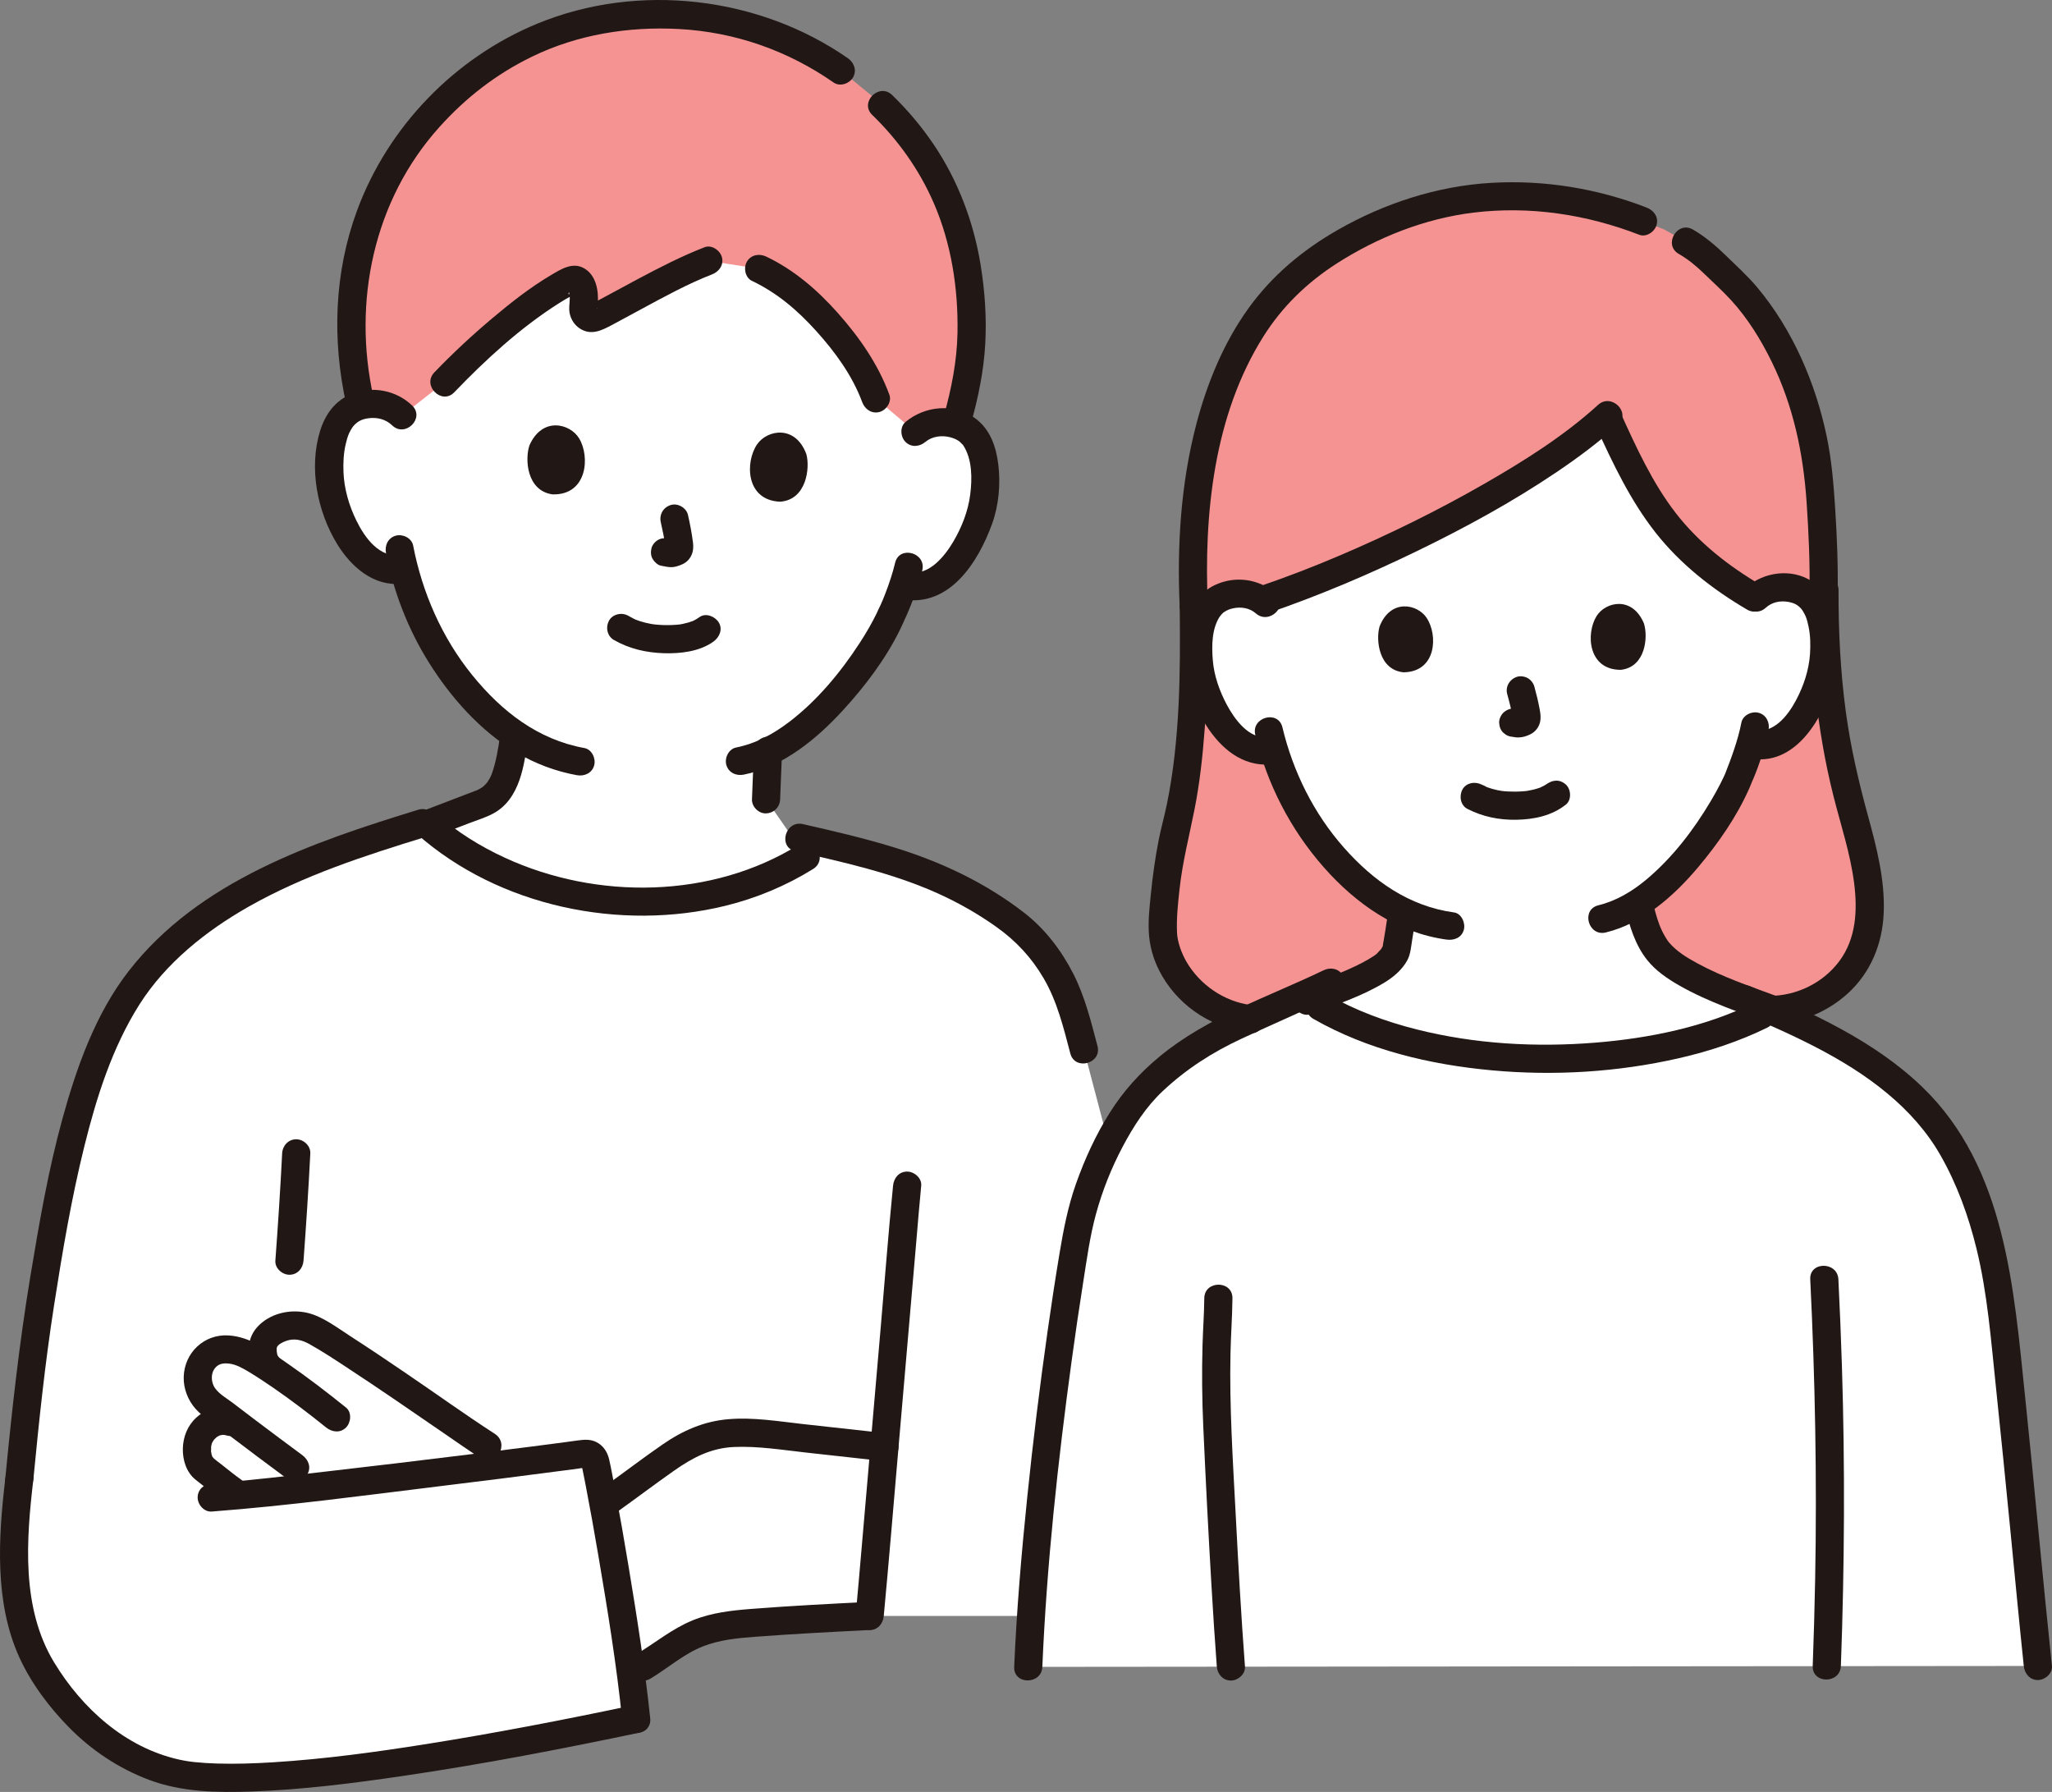 <svg id="b" xmlns="http://www.w3.org/2000/svg" width="349.824" height="305.458" viewBox="0 0 349.824 305.458"><rect x="0" y="0" width="349.824" height="305.458" fill="#808080" stroke="none"/><defs><style>.g{fill:#fff;}.h{fill:#fcdc4a;}.i{fill:#211715;}</style></defs><g id="c"><g id="d"><path class="g" d="M3.295,252.12c1.903-19.817,3.272-30.376,7.259-50.579,1.63-8.257,5.795-25.44,13.707-35.102,11.251-13.74,27.484-19.916,48.194-26.256,16.519,15.042,47.584,19.217,68.204,3.631,13.251,3.128,23.147,6.268,32.903,13.987,2.442,1.932,5.09,5.09,7.309,9.331,1.682,3.216,3.034,8.468,3.915,11.811,0,0,1.948,7.405,4.127,15.69-2.555,5.055-4.432,10.589-5.237,15.175-3.233,18.419-6.202,45.211-7.652,65.65-10.288-.004-27.736-.004-27.759-.006.313-3.319,1.36-15.367,2.515-28.775-5.94-.648-11.88-1.308-17.82-1.968-4.416-.492-9.012-.96-13.2.516-2.592.924-4.872,2.544-7.104,4.14-3.252,2.316-5.136,3.768-8.376,6.084l-1.386.991c2.09,11.38,4.613,27.3,5.562,36.581-40.397,8.498-68.754,11.881-79.35,9.043-11.055-2.961-18.475-11.107-22.969-19.231-4.86-8.787-3.859-22.172-2.843-30.714"></path><path class="g" d="M231.097,96.119c16.234-7.057,33.304-16.606,42.805-25.192,2.324,5.197,5.579,11.649,8.155,15.559,4.533,6.88,11.109,11.964,17.215,15.483,1.334-1.361,3.176-1.884,4.755-1.847,3.385.08,4.846,1.894,5.478,2.962,1.886,3.186,1.876,9.098.676,12.769-.849,2.6-2.244,6.578-5.684,9.459-1.417,1.187-3.514,1.982-5.531,1.665l-.533-.084c-.615,2.118-1.38,4.195-1.851,5.205-1.293,3.637-8.199,15.926-17.239,21.775.589,2.711,1.358,5.397,2.878,7.683,3.009,4.494,12.487,7.785,19.851,10.496-19.243,10.713-57.235,12.278-78.91-1.632,5.574-2.054,10.021-3.747,12.826-5.785.471-.342,1.908-1.844,2.043-2.65.379-2.272.718-4.263,1.033-6.552-4.425-2.116-8.43-5.466-12.262-9.947-5.07-5.929-7.992-12.344-9.626-17.669-2.139.578-4.468-.193-6.022-1.435-3.505-2.801-4.99-6.746-5.899-9.326-1.283-3.643-1.429-9.552.384-12.781.607-1.082,2.026-2.928,5.408-3.086,1.315-.061,2.823.263,4.082,1.14,5.004-1.689,10.437-3.804,15.967-6.208Z"></path><path class="g" d="M175.297,284.136c.866-20.517,4.401-51.482,8.328-73.852,1.499-8.539,6.736-20.382,13.141-26.214,3.507-3.185,6.976-5.868,11.246-7.931,4.658-2.244,9.385-4.287,14.077-6.434,21.367,14.604,60.045,13.254,79.702,2.504,12.259,5.441,24.553,11.998,31.097,23.514,4.389,7.753,6.93,16.745,8.063,25.583,1.873,14.539,5.256,51.217,6.464,62.675"></path><path class="g" d="M106.245,254.032c-.609.443-1.255.91-1.966,1.418l-1.386.991c1.588,8.645,3.426,19.912,4.634,28.897,1.318-.78,2.164-1.28,2.164-1.28,3.072-1.812,5.772-4.212,9.072-5.556,2.136-.876,4.776-1.452,7.08-1.656,5.413-.492,15.208-1.032,22.421-1.392.313-3.315,1.36-15.367,2.519-28.775-5.941-.648-11.882-1.308-17.823-1.968-4.416-.492-9.012-.96-13.2.516-2.592.924-4.872,2.544-7.104,4.14-2.538,1.808-4.243,3.089-6.41,4.666Z"></path><path class="g" d="M156.065,73.633c1.456-1.312,3.376-1.761,5.003-1.651,3.54.239,4.987,2.204,5.599,3.351,1.829,3.422,1.548,9.61.125,13.399-1.008,2.683-2.65,6.784-6.382,9.643-1.538,1.178-3.769,1.915-5.867,1.491l-.555-.112c-.739,2.189-1.635,4.329-2.174,5.365-1.615,3.983-10.312,17.907-20.893,23-.109,2.709-.217,5.422-.325,8.134l6.814,9.805c-20.36,12.79-48.843,8.468-64.595-5.545,4.064-1.55,8.962-3.442,9.127-3.489,3.089-1.151,4.146-3.688,4.769-6.413.425-1.879.751-3.575.943-5.436-3.395-2.322-6.52-5.412-9.503-9.225-5.037-6.439-7.803-13.288-9.271-18.936-2.266.505-4.67-.408-6.239-1.779-3.541-3.092-4.916-7.291-5.75-10.033-1.177-3.872-1.06-10.066.985-13.363.685-1.105,2.255-2.973,5.803-2.984,1.63-.005,3.517.566,4.886,1.969,0,0-.421-37.344,43.897-37.344,43.051,0,43.603,40.156,43.603,40.156Z"></path><g id="e"><path class="h" d="M310.65,115.852c-.849,2.6-2.244,6.578-5.684,9.459-1.417,1.187-3.514,1.982-5.531,1.665,0,0-.194-.03-.533-.084-.615,2.118-1.38,4.195-1.851,5.205-1.293,3.637-8.199,15.926-17.239,21.775.589,2.711,1.358,5.397,2.878,7.683,3.009,4.494,12.487,7.785,19.851,10.496,0,.027-.003.052-.003.079,6.685-.291,13.06-4.775,15.28-11.282,2.368-6.941-.268-16.035-2.228-23.101-2.351-8.476-3.641-17.029-4.203-25.698-.126,1.38-.377,2.695-.74,3.803Z" style="fill: rgb(245, 147, 147);"></path><path class="h" d="M213.221,173.711c2.953-1.344,5.916-2.657,8.868-4.008.505.345,1.029.673,1.553,1.001,0-.096-.009-.189-.009-.286,5.574-2.054,10.021-3.747,12.826-5.785.471-.342,1.909-1.844,2.043-2.65.379-2.272.718-4.263,1.033-6.552-4.425-2.116-8.43-5.466-12.262-9.947-5.07-5.929-7.992-12.344-9.626-17.669-2.139.578-4.468-.193-6.022-1.435-3.505-2.801-4.99-6.746-5.899-9.326-1.283-3.643-1.429-9.552.383-12.781.607-1.082,2.026-2.928,5.408-3.086,1.315-.061,2.823.263,4.082,1.14,5.004-1.689,10.437-3.804,15.967-6.208,16.234-7.057,33.304-16.606,42.805-25.192,2.324,5.197,5.579,11.649,8.155,15.559,4.533,6.88,11.109,11.964,17.214,15.483,1.334-1.361,3.176-1.884,4.755-1.847,3.385.081,4.846,1.894,5.478,2.962.523.884.895,1.981,1.142,3.178-.053-1.874-.084-3.752-.077-5.639l-.155.621c.141-7.286-.483-15.913-.79-19.525-1.066-12.52-6.896-26.438-15.118-34.107-3.274-3.054-4.416-4.615-7.581-6.411l-3.666-2.08c-1.816-.708-3.632-1.416-3.632-1.416-6.751-2.632-13.77-4.345-23.705-4.212-16.288.218-30.674,8.804-37.024,15.049-10.536,10.361-17.055,29.114-15.856,54.839.234,17.442-1.027,30.04-2.934,37.219-1.296,4.912-2.351,13.076-2.334,18.049.031,6.03,5.753,13.935,14.977,15.064Z" style="fill: rgb(245, 147, 147);"></path><path class="h" d="M62.398,38.823c4.217-13.312,12.803-22.025,20.51-27.38,8.585-5.966,19.182-9.35,31.522-8.954,11.763.378,21.019,3.984,28.908,9.513l6.638,5.443c8.221,7.921,15.486,20.094,15.664,37.711.06,5.941-.793,10.756-2.641,17.171-.562-.173-1.202-.296-1.932-.345-1.627-.11-3.546.339-5.003,1.651l-6.763-5.721c-2.059-5.71-6.918-12.101-12.049-16.811-2.994-2.749-5.086-3.986-7.845-5.293l-8.659-1.347c-5.942,2.282-14.376,7.204-19.099,9.632-1.127.579-2.398-.439-2.208-1.777.125-.881.157-1.815-.102-3.056-.268-1.284-1.23-1.856-2.004-1.481-6.609,3.2-16.154,11.716-21.59,17.395l-7.181,5.647c-1.369-1.403-3.256-1.974-4.886-1.969-.815.003-1.525.103-2.144.27-1.464-6.123-1.975-12.155-1.587-17.363.352-4.729,1.213-9.03,2.45-12.936Z" style="fill: rgb(245, 147, 147);"></path></g></g><g id="f"><path class="i" d="M71.118,142.207c13.955,12.318,34.611,16.595,52.542,12.197,5.268-1.292,10.356-3.409,14.961-6.276,2.617-1.629.21-5.783-2.423-4.145-14.829,9.231-34.455,9.464-50.156,2.214-4.158-1.92-8.092-4.349-11.53-7.384-2.308-2.037-5.716,1.345-3.394,3.394h0Z"></path><path class="i" d="M70.262,69.124c-2.715-2.61-6.835-3.392-10.335-1.974-2.806,1.136-4.496,3.5-5.366,6.333-1.936,6.305-.474,13.719,2.926,19.272,2.325,3.797,6.159,7.227,10.913,6.742,1.289-.132,2.4-1.009,2.4-2.4,0-1.196-1.103-2.532-2.4-2.4-3.749.382-6.176-2.967-7.657-5.985-1.243-2.533-2.073-5.385-2.185-8.207-.064-1.595.01-3.203.369-4.761.148-.643.325-1.311.593-1.907.146-.324.338-.618.514-.925.049-.086.405-.517.064-.112.731-.87,1.389-1.31,2.662-1.496,1.508-.221,2.998.149,4.107,1.214,2.228,2.141,5.627-1.249,3.394-3.394h0Z"></path><path class="i" d="M65.804,94.261c1.266,6.549,3.727,12.926,7.259,18.588,3.779,6.057,8.822,11.743,14.997,15.431,3.161,1.888,6.663,3.203,10.284,3.859,1.274.231,2.587-.348,2.952-1.676.32-1.164-.394-2.72-1.676-2.952-7.941-1.439-14.115-6.271-19.107-12.425-5.169-6.373-8.53-14.069-10.082-22.101-.246-1.273-1.772-2-2.952-1.676-1.332.366-1.923,1.675-1.676,2.952h0Z"></path><path class="i" d="M144.55,9.929c-15.167-10.557-35.76-12.972-52.914-5.911-14.1,5.804-25.471,17.539-30.756,31.846-3.924,10.623-4.286,22.103-1.844,33.103.669,3.014,5.298,1.739,4.629-1.276-3.598-16.208.01-33.556,11.243-46.033,4.531-5.033,9.663-9.013,15.766-11.989,7.775-3.792,16.507-5.189,25.104-4.722,9.549.518,18.514,3.673,26.351,9.127,1.064.741,2.666.195,3.284-.861.699-1.195.206-2.541-.861-3.284h0Z"></path><path class="i" d="M77.444,66.871c5.367-5.589,11.265-11.008,17.827-15.167.684-.433,1.379-.85,2.089-1.238.177-.097.364-.18.535-.286.377-.233.418,0,.158-.158-.094-.057-1.569.529-1.014-.242-.064.089.095.794.072.568.086.825-.1,1.632-.067,2.448.052,1.268.726,2.505,1.798,3.198,1.958,1.266,3.755.323,5.57-.643,1.659-.883,3.306-1.786,4.96-2.678,3.916-2.112,7.862-4.285,12.016-5.9,1.207-.469,2.045-1.611,1.676-2.952-.317-1.153-1.738-2.149-2.952-1.676-3.946,1.534-7.719,3.477-11.451,5.466-1.749.932-3.488,1.882-5.233,2.824-.745.402-1.49.803-2.24,1.196-.903.474-.249-.023.307.373.038.027.543.639.33.638-.009,0,.071-.783.076-.831.198-2.211-.267-4.959-2.39-6.115-1.936-1.054-3.867.188-5.533,1.171-3.569,2.105-6.862,4.702-10.028,7.363-3.457,2.905-6.773,5.99-9.901,9.247-2.14,2.229,1.249,5.627,3.394,3.394h0Z"></path><path class="i" d="M73.453,142.824c2.198-.839,4.394-1.683,6.591-2.525,1.332-.511,2.775-.946,4.033-1.622,4.602-2.472,5.354-8.369,5.926-13.026.154-1.251-1.214-2.453-2.4-2.4-1.432.064-2.235,1.06-2.4,2.4-.216,1.755-.649,4.274-1.347,6.217-.044.122-.089.243-.137.363.119-.275.124-.289.013-.042-.087.171-.167.344-.26.513-.108.196-.231.38-.347.57-.052.08-.107.158-.164.235.183-.232.188-.244.017-.036-.136.139-.261.287-.402.421-.095.091-.193.179-.294.264.225-.166.226-.168.003-.007-.178.112-.351.23-.536.332-.127.071-.257.138-.388.201-.228.105-.272.125-.131.06.185-.07-.105.031-.15.047-.215.076-.428.162-.642.243-.714.272-1.427.546-2.14.819-2.04.783-4.08,1.566-6.122,2.345-1.169.446-2.102,1.637-1.676,2.952.369,1.14,1.696,2.155,2.952,1.676h0Z"></path><path class="i" d="M.895,252.12c-1.178,9.974-1.862,20.967,2.381,30.348,1.99,4.399,5.094,8.531,8.464,11.962,3.857,3.927,8.481,7.008,13.633,8.953,5.598,2.113,11.652,2.208,17.562,1.999,8.739-.309,17.452-1.427,26.095-2.702,13.434-1.981,26.779-4.552,40.066-7.344,3.021-.635,1.743-5.263-1.276-4.629-11.664,2.451-23.371,4.722-35.143,6.59-8.653,1.373-17.358,2.561-26.107,3.105-3.182.198-6.375.31-9.563.213-1.273-.039-2.547-.112-3.814-.244-.284-.03-.567-.064-.85-.098.729.088-.158-.025-.326-.052-.493-.078-.984-.169-1.471-.277-9.163-2.036-16.547-8.71-21.314-16.563-5.635-9.283-4.761-20.895-3.536-31.263.152-1.289-1.212-2.4-2.4-2.4-1.424,0-2.247,1.107-2.4,2.4h0Z"></path><path class="i" d="M71.289,138.031c-17.961,5.525-37.354,12.085-49.341,27.489-5.644,7.253-8.854,16.313-11.278,25.084-2.452,8.874-4.009,18.014-5.513,27.087-1.892,11.416-3.154,22.913-4.262,34.428-.124,1.292,1.192,2.4,2.4,2.4,1.401,0,2.275-1.104,2.4-2.4.949-9.869,1.982-19.731,3.508-29.53,1.42-9.119,2.965-18.296,5.191-27.258,2.069-8.332,4.752-16.808,9.378-24.107,4.485-7.078,11.357-12.55,18.571-16.649,9.445-5.367,19.885-8.737,30.222-11.916,2.944-.905,1.688-5.54-1.276-4.629h0Z"></path><path class="i" d="M48.101,196.603c-.303,6.102-.709,12.2-1.156,18.293-.095,1.294,1.171,2.4,2.4,2.4,1.378,0,2.305-1.102,2.4-2.4.447-6.093.853-12.191,1.156-18.293.064-1.296-1.149-2.4-2.4-2.4-1.353,0-2.335,1.1-2.4,2.4h0Z"></path><path class="i" d="M36.093,257.659c13.137-.994,26.243-2.775,39.315-4.373,6.732-.823,13.463-1.662,20.186-2.555,1.347-.179,2.705-.327,4.046-.546.682-.112.109-.117-.309-.214-.218-.051-.117-.538-.125.011-.002.14.071.347.101.493.181.89.357,1.781.53,2.672.77,3.979,1.48,7.97,2.16,11.966,1.576,9.261,3.095,18.562,4.06,27.909.133,1.289,1.008,2.4,2.4,2.4,1.195,0,2.534-1.103,2.4-2.4-.901-8.736-2.276-17.431-3.712-26.092-.72-4.341-1.474-8.677-2.287-13.001-.32-1.7-.614-3.413-.998-5.1-.288-1.267-.946-2.356-2.124-2.978-1.093-.577-2.198-.455-3.371-.293-.553.076-1.106.151-1.659.226-.132.018-.586.079-.061.008-.138.018-.275.037-.413.055-.394.053-.789.105-1.183.157-1.48.196-2.961.388-4.441.579-3.61.465-7.221.919-10.832,1.366-7.994.99-15.992,1.95-23.995,2.866-6.551.749-13.11,1.547-19.686,2.045-1.293.098-2.4,1.033-2.4,2.4,0,1.223,1.1,2.498,2.4,2.4h0Z"></path><path class="i" d="M84.375,244.428c-5.171-3.349-10.18-6.959-15.276-10.421-3.113-2.115-6.234-4.221-9.399-6.258-2.208-1.421-4.696-3.354-7.299-3.959-2.971-.691-6.389.086-8.499,2.37-2.208,2.39-1.856,6.002.101,8.402.82,1.005,2.543.851,3.394,0,.994-.994.822-2.386,0-3.394-.215-.264-.309-1.278-.155-1.587.225-.452,1.049-.835,1.525-1.006,1.418-.509,2.736-.155,3.984.541,2.177,1.215,4.265,2.597,6.349,3.963,5.65,3.703,11.207,7.547,16.776,11.371,2.017,1.385,4.021,2.793,6.075,4.123,2.6,1.684,5.009-2.469,2.423-4.145h0Z"></path><path class="i" d="M58.994,239.937c-3.21-2.583-6.483-5.096-9.871-7.441-3.054-2.114-6.334-4.629-10.175-4.86-4.144-.25-7.514,2.939-7.63,7.073-.056,1.987.729,4.013,2.06,5.48,1.411,1.554,3.433,2.756,5.101,4.028,3.521,2.684,7.071,5.33,10.628,7.966,1.042.772,2.68.172,3.284-.861.715-1.222.184-2.51-.861-3.284-2.598-1.925-5.193-3.854-7.774-5.802-1.378-1.04-2.752-2.085-4.123-3.134-1.1-.842-2.673-1.671-3.245-2.96-.394-.887-.399-2.045.205-2.857.613-.823,1.453-.967,2.506-.84,1.163.14,2.338.809,3.402,1.454,1.374.833,2.717,1.719,4.04,2.631,3.11,2.144,6.117,4.432,9.059,6.8,1.009.812,2.408.986,3.394,0,.84-.84,1.015-2.577,0-3.394h0Z"></path><path class="i" d="M41.538,252.539c-.373-.269-.745-.542-1.113-.818-.184-.138-.367-.278-.55-.417-.434-.329.15.119-.242-.187-.724-.566-1.445-1.137-2.166-1.706-.335-.265-.693-.515-1.011-.8-.064-.057-.212-.281-.294-.303.225.302.267.347.126.137l-.074-.125c-.277-.493.056-.038-.005.037.023-.028-.119-.362-.138-.433-.012-.045-.056-.431-.099-.451.045.382.054.441.025.176-.007-.078-.013-.155-.016-.233-.017-.308.035-.619.018-.923-.012-.225-.132.577-.002.051.034-.137.059-.276.098-.412.029-.1.22-.541.031-.152-.194.399.035-.049.08-.128.087-.156.193-.3.286-.452.102-.143.066-.098-.108.137.055-.067.113-.132.173-.195.117-.126.252-.235.37-.36.134-.115.083-.079-.154.109.068-.05.138-.098.209-.143.141-.092.295-.162.437-.25.162-.078.098-.054-.191.073.078-.03.157-.057.237-.081.161-.05.325-.08.488-.121.183-.033.11-.022-.219.031.085-.007.171-.011.257-.011.082-.001.668.055.291-.002-.388-.059.322.092.392.112,1.205.349,2.667-.424,2.952-1.676.292-1.282-.385-2.579-1.676-2.952-2.322-.672-4.709-.035-6.483,1.573-1.506,1.365-2.255,3.302-2.296,5.307-.039,1.948.612,4.043,2.178,5.286,1.9,1.508,3.796,3.028,5.764,4.447,1.022.737,2.718.21,3.284-.861.656-1.242.229-2.497-.861-3.284h0Z"></path><path class="i" d="M110.903,286.13c2.961-1.777,5.645-4.182,8.881-5.466,2.883-1.144,5.927-1.428,8.987-1.659,6.489-.49,12.99-.826,19.489-1.152,3.074-.154,3.093-4.955,0-4.8-6.72.336-13.445.678-20.153,1.203-3.397.265-6.795.64-9.981,1.931-3.527,1.43-6.41,3.857-9.645,5.798-2.646,1.588-.235,5.74,2.423,4.145h0Z"></path><path class="i" d="M105.491,257.522c3.159-2.262,6.258-4.606,9.438-6.839,3.155-2.215,6.273-3.854,10.198-4.027,4.098-.18,8.226.498,12.288.949,4.455.494,8.909.987,13.365,1.473,1.291.141,2.4-1.204,2.4-2.4,0-1.415-1.106-2.259-2.4-2.4-4.621-.504-9.24-1.015-13.86-1.528-4.192-.465-8.48-1.189-12.706-.836-4.261.355-7.868,1.959-11.351,4.375-3.311,2.297-6.518,4.742-9.795,7.088-1.052.754-1.558,2.091-.861,3.284.608,1.04,2.224,1.62,3.284.861h0Z"></path><path class="i" d="M135.598,145.107c8.159,1.854,16.496,3.694,24.164,7.133,3.566,1.599,6.976,3.535,10.158,5.806,3.316,2.367,5.932,5.186,7.998,8.71,2.315,3.948,3.396,8.435,4.552,12.825.786,2.984,5.418,1.719,4.629-1.276-1.091-4.14-2.136-8.401-4.083-12.24-2.023-3.987-4.823-7.686-8.364-10.436-6.702-5.204-14.306-8.759-22.397-11.234-5.061-1.549-10.223-2.746-15.382-3.918-3.008-.683-4.292,3.943-1.276,4.629h0Z"></path><path class="i" d="M157.762,75.33c1.148-.965,2.793-1.168,4.211-.797.607.159,1.173.387,1.673.777-.175-.136.368.378.438.451.345.362-.123-.236.147.18,1.533,2.364,1.517,5.68,1.167,8.393-.363,2.816-1.433,5.524-2.849,7.941-1.446,2.47-4.096,5.823-7.369,5.275-1.277-.214-2.584.336-2.952,1.676-.316,1.15.391,2.737,1.676,2.952,7.986,1.337,12.83-6.318,15.201-12.81,1.17-3.203,1.499-6.868,1.078-10.243-.377-3.025-1.381-5.927-3.904-7.802-3.561-2.647-8.613-2.162-11.912.611-.993.835-.861,2.533,0,3.394.983.983,2.399.837,3.394,0h0Z"></path><path class="i" d="M152.603,95.93c-.434,1.812-1.032,3.583-1.702,5.321-.236.611-.48,1.218-.753,1.814-.13.283-.276.559-.406.842-.006.014-.415.951-.167.396.18-.403.014-.031-.029.059-.878,1.82-1.89,3.56-2.994,5.253-3.251,4.987-7.2,9.765-11.955,13.404-2.726,2.086-5.73,3.733-9.1,4.401-1.272.252-2.002,1.768-1.676,2.952.365,1.327,1.676,1.929,2.952,1.676,6.732-1.334,12.46-6.087,16.979-11.022,3.736-4.08,7.26-8.725,9.693-13.719.094-.193.185-.387.273-.583.118-.261.595-1.261.262-.577.421-.864.796-1.75,1.16-2.639.838-2.047,1.576-4.149,2.092-6.301.719-3.002-3.908-4.284-4.629-1.276h0Z"></path><path class="i" d="M165.521,72.239c1.241-4.447,2.184-8.97,2.443-13.59.252-4.491-.065-9.022-.782-13.458-1.181-7.316-3.865-14.439-8.026-20.588-2.055-3.037-4.431-5.855-7.064-8.406-2.22-2.151-5.618,1.24-3.394,3.394,4.427,4.289,8.008,9.322,10.474,14.982,3.016,6.924,4.196,14.62,4.062,22.136-.087,4.871-1.037,9.574-2.342,14.253-.832,2.98,3.798,4.252,4.629,1.276h0Z"></path><path class="i" d="M104.675,109.101c2.618,1.492,5.474,2.15,8.48,2.247,2.824.091,6.138-.279,8.497-1.998,1.012-.737,1.612-2.118.861-3.284-.646-1.003-2.199-1.652-3.284-.861-.29.212-.597.397-.918.558-.091.046-.189.083-.278.133-.245.136.537-.202.139-.059-.264.095-.527.191-.796.271-.31.091-.624.169-.941.234-.159.033-.319.062-.479.089-.219.037-.424.051-.086.017-.905.092-1.807.129-2.717.101-.44-.014-.88-.04-1.318-.082-.023-.002-.801-.098-.308-.027-.182-.026-.363-.056-.544-.089-.653-.117-1.298-.273-1.929-.479-.269-.088-.531-.194-.797-.291-.286-.105.498.24.134.053-.11-.056-.226-.105-.337-.159-.326-.16-.642-.337-.957-.517-1.091-.622-2.674-.293-3.284.861-.602,1.14-.304,2.62.861,3.284h0Z"></path><path class="i" d="M112.656,89.045c.294,1.286.565,2.587.745,3.895l-.086-.638c.043.321.084.642.131.963l-.086-.638c.033.25.049.498.015.748l.086-.638c-.017.093-.04.179-.075.267l.242-.573c-.03.062-.06.114-.101.17l.375-.486c-.027.035-.058.066-.092.094l.486-.375c-.123.092-.263.152-.404.211l.573-.242c-.166.063-.332.111-.508.141l.638-.086c-.188.024-.37.023-.558,0l.638.086c-.226-.034-.445-.097-.67-.135-.654-.11-1.257-.105-1.849.242-.498.291-.973.862-1.103,1.434-.14.614-.11,1.304.242,1.849.319.494.829,1.002,1.434,1.103.484.081.939.197,1.437.234.786.06,1.543-.196,2.242-.522.835-.39,1.449-1.176,1.667-2.068.189-.77.099-1.467-.024-2.239l.086.638c-.194-1.585-.499-3.157-.854-4.714-.28-1.225-1.757-2.063-2.952-1.676-1.283.415-1.976,1.64-1.676,2.952h0Z"></path><path class="i" d="M90.263,75.907c-.8,2.331-.502,7.762,3.943,8.366,5.896.154,6.42-6.384,4.535-9.526-1.544-2.573-6.288-3.775-8.478,1.16Z"></path><path class="i" d="M137.47,77.424c.649,2.378.003,7.778-4.472,8.096-5.894-.225-5.997-6.783-3.914-9.798,1.706-2.468,6.517-3.363,8.386,1.702Z"></path><path class="i" d="M128.197,47.88c4.323,2.062,7.79,5.038,10.987,8.584s6.148,7.593,7.804,12.086c.448,1.216,1.627,2.04,2.952,1.676,1.17-.322,2.127-1.73,1.676-2.952-1.913-5.189-5.123-9.802-8.78-13.914-3.496-3.932-7.448-7.35-12.217-9.624-1.169-.558-2.591-.323-3.284.861-.612,1.047-.314,2.723.861,3.284h0Z"></path><path class="i" d="M128.525,127.971c-.11,2.76-.219,5.519-.329,8.279-.05,1.256,1.14,2.456,2.4,2.4,1.343-.06,2.347-1.054,2.4-2.4.11-2.76.219-5.519.329-8.279.05-1.256-1.14-2.456-2.4-2.4-1.343.06-2.347,1.054-2.4,2.4h0Z"></path><path class="i" d="M152.249,202.11c-.794,7.993-1.401,16.008-2.092,24.01-1.074,12.439-2.143,24.878-3.228,37.316-.349,4.005-.688,8.012-1.065,12.014-.122,1.292,1.19,2.4,2.4,2.4,1.399,0,2.278-1.104,2.4-2.4.865-9.192,1.621-18.395,2.416-27.593,1.046-12.104,2.087-24.209,3.137-36.313.273-3.145.519-6.294.831-9.435.128-1.292-1.195-2.4-2.4-2.4-1.405,0-2.271,1.105-2.4,2.4h0Z"></path><path class="i" d="M301.695,174.563c4.927-.019,9.66-1.904,13.305-5.21,3.926-3.56,5.922-8.503,6.136-13.744.227-5.548-1.19-11.098-2.646-16.405-1.62-5.906-3.002-11.836-3.82-17.912-.921-6.846-1.254-13.765-1.236-20.67.008-3.089-4.792-3.093-4.8,0-.031,11.756,1.048,23.56,3.912,34.982,1.249,4.981,2.914,9.893,3.555,15.008.574,4.583.336,9.338-2.497,13.177-2.762,3.744-7.286,5.955-11.91,5.973-3.088.012-3.094,4.812,0,4.8h0Z"></path><path class="i" d="M286.183,43.272c1.644.951,3.019,2.096,4.379,3.416,1.535,1.49,3.138,2.927,4.58,4.508,2.829,3.1,5.063,6.722,6.904,10.482,3.693,7.544,5.376,15.598,5.944,23.924.355,5.204.584,10.424.494,15.641-.053,3.09,4.747,3.09,4.8,0,.084-4.868-.113-9.739-.425-14.596-.264-4.106-.596-8.201-1.438-12.236-1.908-9.142-5.799-18.176-11.811-25.378-1.649-1.975-3.556-3.692-5.394-5.485-1.721-1.679-3.522-3.212-5.61-4.42-2.679-1.549-5.099,2.597-2.423,4.145h0Z"></path><path class="i" d="M280.735,35.389c-8.436-3.268-17.484-4.749-26.532-4.218-9.198.539-18.208,3.479-26.184,8.047-5.958,3.412-11.151,7.741-15.173,13.324-4.265,5.92-7.099,12.856-8.929,19.888-2.619,10.062-3.27,20.594-2.805,30.95.138,3.076,4.939,3.093,4.8,0-.7-15.596.969-32.509,9.468-46.02,3.193-5.077,7.439-9.201,12.549-12.474,6.974-4.467,15.009-7.635,23.256-8.642,9.599-1.173,19.297.297,28.275,3.776,1.209.468,2.634-.516,2.952-1.676.373-1.357-.463-2.482-1.676-2.952h0Z"></path><path class="i" d="M201.115,103.383c.139,11.196.048,22.799-2.182,33.69-.424,2.069-1.006,4.098-1.411,6.171-.587,3.004-1.011,6.046-1.317,9.091-.24,2.39-.54,4.913-.301,7.315.236,2.379,1.018,4.65,2.22,6.716,3.216,5.526,8.831,8.92,15.093,9.748,1.287.17,2.4-1.225,2.4-2.4,0-1.438-1.109-2.229-2.4-2.4-4.533-.599-8.66-3.439-10.948-7.37-.887-1.524-1.544-3.45-1.611-4.926-.113-2.473.162-5.002.43-7.458.503-4.619,1.648-9.036,2.549-13.574.889-4.473,1.385-9.033,1.727-13.577.527-6.993.64-14.014.553-21.025-.038-3.086-4.838-3.095-4.8,0h0Z"></path><path class="i" d="M272.077,72.688c2.842,6.261,5.882,12.654,10.149,18.085,4.227,5.38,9.726,9.692,15.607,13.136,2.671,1.564,5.09-2.583,2.423-4.145-5.508-3.225-10.646-7.239-14.577-12.311-3.976-5.131-6.789-11.31-9.458-17.189-.536-1.18-2.247-1.467-3.284-.861-1.213.71-1.399,2.099-.861,3.284h0Z"></path><path class="i" d="M272.442,69.015c-5.795,5.269-12.525,9.503-19.295,13.394-8.04,4.622-16.39,8.724-24.922,12.355-4.411,1.877-8.89,3.603-13.427,5.152-2.907.993-1.659,5.631,1.276,4.629,8.712-2.975,17.216-6.594,25.497-10.609,8.207-3.979,16.261-8.372,23.826-13.479,3.639-2.457,7.187-5.091,10.439-8.047,2.29-2.083-1.112-5.469-3.394-3.394h0Z"></path><path class="i" d="M301.023,103.601c1.06-.973,2.509-1.259,3.903-.992,1.14.219,1.721.615,2.369,1.429-.342-.43.041.085.096.188.155.289.33.566.453.872.225.558.367,1.192.49,1.785.313,1.508.333,3.081.233,4.614-.176,2.685-1.076,5.394-2.328,7.768-1.472,2.791-3.791,5.731-7.272,5.311-1.289-.156-2.4,1.214-2.4,2.4,0,1.426,1.107,2.244,2.4,2.4,7.479.903,12.025-7.394,13.709-13.484,1.462-5.288,1.385-13.465-3.777-16.806-3.484-2.255-8.279-1.624-11.268,1.12-2.281,2.093,1.121,5.481,3.394,3.394h0Z"></path><path class="i" d="M296.871,123.179c-.596,3.062-1.785,6.214-2.777,8.736-.143.364.244-.52-.012.026-.081.173-.157.349-.238.523-.186.398-.381.793-.582,1.184-.51.994-1.056,1.97-1.627,2.93-2.934,4.934-6.509,9.602-10.918,13.31-2.435,2.048-5.179,3.684-8.233,4.43-2.999.732-1.729,5.362,1.276,4.629,6.381-1.558,11.652-6.256,15.776-11.165,3.398-4.046,6.545-8.567,8.69-13.418.222-.502.429-1.011.63-1.522-.258.656.223-.517.319-.75.173-.422.336-.848.493-1.276.759-2.07,1.408-4.196,1.83-6.361.247-1.271-.359-2.59-1.676-2.952-1.177-.323-2.704.398-2.952,1.676h0Z"></path><path class="i" d="M213.996,125.256c1.995,8.347,6.003,16.141,11.679,22.581,5.497,6.237,12.54,11.178,20.928,12.326,1.283.176,2.577-.31,2.952-1.676.308-1.12-.384-2.775-1.676-2.952-7.674-1.05-13.778-5.383-18.809-11.092-5.135-5.826-8.644-12.927-10.445-20.463-.718-3.003-5.347-1.732-4.629,1.276h0Z"></path><path class="i" d="M217.486,101.164c-2.888-2.531-6.941-3.065-10.419-1.419-2.496,1.181-3.985,3.638-4.633,6.24-1.53,6.151.098,13.245,3.693,18.414,2.66,3.825,6.403,6.529,11.235,5.833,1.284-.185,1.989-1.815,1.676-2.952-.379-1.379-1.664-1.862-2.952-1.676-3.175.457-5.67-3.092-6.95-5.492-1.241-2.327-2.167-4.938-2.379-7.577-.2-2.489-.191-5.536,1.332-7.644-.305.423.087-.083.169-.167.316-.326.212-.243.478-.42.45-.3.895-.474,1.418-.595,1.364-.315,2.866-.092,3.938.848,2.314,2.029,5.723-1.353,3.394-3.394h0Z"></path><path class="i" d="M277.03,154.518c.712,3.212,1.699,6.508,3.775,9.122,1.458,1.836,3.486,3.214,5.506,4.364,4.98,2.834,10.507,4.652,15.861,6.632,1.216.45,2.63-.503,2.952-1.676.369-1.341-.456-2.501-1.676-2.952-4.771-1.765-9.653-3.387-14.135-5.827-1.812-.986-3.468-1.996-4.803-3.552-.133-.155-.372-.51-.648-.984-.377-.647-.707-1.32-.971-2.02-.536-1.423-.903-2.902-1.232-4.384-.668-3.014-5.297-1.739-4.629,1.276h0Z"></path><path class="i" d="M223.436,172.867c4.258-1.568,8.741-3.028,12.631-5.409,1.516-.928,2.942-2.132,3.818-3.711.6-1.083.67-2.369.868-3.571.215-1.312.42-2.625.606-3.942.181-1.282-.313-2.578-1.676-2.952-1.124-.309-2.77.385-2.952,1.676-.172,1.217-.359,2.431-.557,3.643-.098.603-.199,1.206-.299,1.809-.043.257-.108.518-.13.777-.012.096-.031.19-.056.283.149-.318.179-.392.092-.221-.113.111-.199.328-.287.465-.098.137-.072.108.076-.087-.063.079-.128.157-.195.234-.228.256-.462.5-.702.745-.398.405-.051-.066.105-.046-.052-.007-.419.294-.467.326-.332.223-.672.434-1.017.637-.73.428-1.485.815-2.249,1.18-.826.394-1.699.774-2.289,1.017-2.177.895-4.387,1.706-6.596,2.519-1.216.448-2.04,1.627-1.676,2.952.322,1.17,1.73,2.126,2.952,1.676h0Z"></path><path class="i" d="M177.697,284.136c.748-17.476,2.644-34.937,5.009-52.262.6-4.393,1.241-8.781,1.935-13.161.623-3.934,1.15-7.927,2.202-11.774,1.088-3.98,2.623-7.837,4.554-11.483,1.823-3.441,3.973-6.792,6.829-9.471,4.011-3.762,8.426-6.591,13.396-8.912,5.461-2.55,11.008-4.912,16.438-7.53,1.167-.563,1.478-2.229.861-3.284-.698-1.193-2.112-1.426-3.284-.861-9.459,4.561-19.749,7.919-27.932,14.681-3.374,2.788-6.198,5.91-8.532,9.622-2.375,3.775-4.254,7.883-5.74,12.083-1.371,3.877-2.135,7.826-2.807,11.871-.734,4.414-1.407,8.838-2.036,13.269-1.335,9.396-2.492,18.817-3.463,28.257-.99,9.628-1.816,19.282-2.229,28.953-.132,3.089,4.668,3.082,4.8,0h0Z"></path><path class="i" d="M296.002,172.282c8.959,3.853,18.25,7.847,25.804,14.152,3.574,2.983,6.698,6.444,9.008,10.499,2.823,4.954,4.776,10.357,6.132,15.884,1.877,7.648,2.474,15.603,3.298,23.418.896,8.497,1.735,17.001,2.568,25.505.727,7.414,1.421,14.831,2.201,22.24.136,1.289,1.006,2.4,2.4,2.4,1.192,0,2.537-1.103,2.4-2.4-1.603-15.23-2.968-30.484-4.557-45.715-1.934-18.538-3.291-39.264-17.562-52.992-8.24-7.927-18.905-12.676-29.271-17.135-1.19-.512-2.573-.354-3.284.861-.592,1.012-.336,2.769.861,3.284h0Z"></path><path class="i" d="M223.914,173.685c9.246,5.275,19.838,7.789,30.366,8.76,10.634.982,21.529.32,31.945-2.063,5.21-1.192,10.317-2.881,15.119-5.24,1.163-.571,1.482-2.223.861-3.284-.694-1.186-2.116-1.434-3.284-.861-8.248,4.051-17.696,5.98-26.851,6.726-10.196.831-20.598.26-30.537-2.242-5.302-1.335-10.442-3.229-15.197-5.942-2.687-1.533-5.108,2.612-2.423,4.145h0Z"></path><path class="i" d="M205.306,221.304c-.027,2.668-.224,5.335-.3,8.002-.131,4.625-.081,9.249.127,13.871.406,9.03.864,18.059,1.396,27.083.272,4.604.562,9.208.911,13.807.098,1.293,1.033,2.4,2.4,2.4,1.223,0,2.499-1.1,2.4-2.4-.655-8.642-1.132-17.299-1.582-25.954-.475-9.133-1.081-18.287-.886-27.436.067-3.125.302-6.248.334-9.373.031-3.09-4.769-3.092-4.8,0h0Z"></path><path class="i" d="M308.609,218.081c.835,17.012,1.155,34.043.838,51.074-.092,4.943-.234,9.885-.416,14.825-.114,3.089,4.687,3.085,4.8,0,.626-17.033.715-34.079.178-51.116-.155-4.929-.359-9.857-.601-14.783-.151-3.075-4.952-3.093-4.8,0h0Z"></path><path class="i" d="M250.167,137.884c2.615,1.343,5.409,1.906,8.352,1.853,3.018-.054,6.047-.685,8.442-2.596.986-.787.882-2.584,0-3.394-1.046-.961-2.342-.839-3.394,0-.272.217.555-.375.228-.179-.066.039-.127.088-.191.13-.163.107-.332.207-.504.299-.068.037-.545.212-.565.276.026-.086.571-.217.113-.054-.121.043-.24.088-.362.129-.637.213-1.29.354-1.951.469-.457.079.192-.005-.113.015-.192.013-.384.039-.576.054-.463.035-.926.052-1.39.055-.415.002-.831-.007-1.246-.031-.19-.011-.381-.024-.571-.041-.065-.006-.789-.09-.205-.011-.618-.084-1.233-.213-1.832-.385-.256-.073-.51-.155-.761-.246-.082-.03-.163-.063-.246-.092-.283-.102-.287-.254.129.058-.256-.192-.646-.305-.934-.453-1.116-.573-2.656-.327-3.284.861-.58,1.098-.331,2.671.861,3.284h0Z"></path><path class="i" d="M256.951,118.319c.374,1.362.737,2.747.955,4.144l-.086-.638c.027.199.038.395.015.595l.086-.638c-.016.092-.038.177-.073.264l.242-.573c-.018.04-.039.078-.064.114l.375-.486c-.043.055-.084.097-.138.142l.486-.375c-.13.086-.27.154-.414.216l.573-.242c-.152.059-.305.103-.466.131l.638-.086c-.194.025-.384.022-.577-.002l.638.086c-.39-.058-.771-.124-1.164-.173-.567-.07-1.313.318-1.697.703-.416.416-.73,1.099-.703,1.697.028.621.232,1.264.703,1.697l.486.375c.374.217.778.326,1.211.328l.049.006-.638-.086c.471.069.942.19,1.42.189.77,0,1.442-.22,2.122-.557.795-.394,1.4-1.161,1.607-2.023.183-.761.09-1.436-.049-2.197-.238-1.309-.557-2.606-.909-3.889-.16-.582-.582-1.13-1.103-1.434-.514-.301-1.273-.429-1.849-.242-1.238.401-2.032,1.655-1.676,2.952h0Z"></path><path class="i" d="M235.189,106.791c-.666,2.256-.156,7.421,4.107,7.812,5.628-.098,5.856-6.353,3.927-9.27-1.579-2.389-6.151-3.337-8.035,1.458Z"></path><path class="i" d="M280.259,106.275c.718,2.24.326,7.415-3.927,7.904-5.629.031-6-6.217-4.139-9.178,1.524-2.424,6.073-3.477,8.066,1.274Z"></path></g></g></svg>